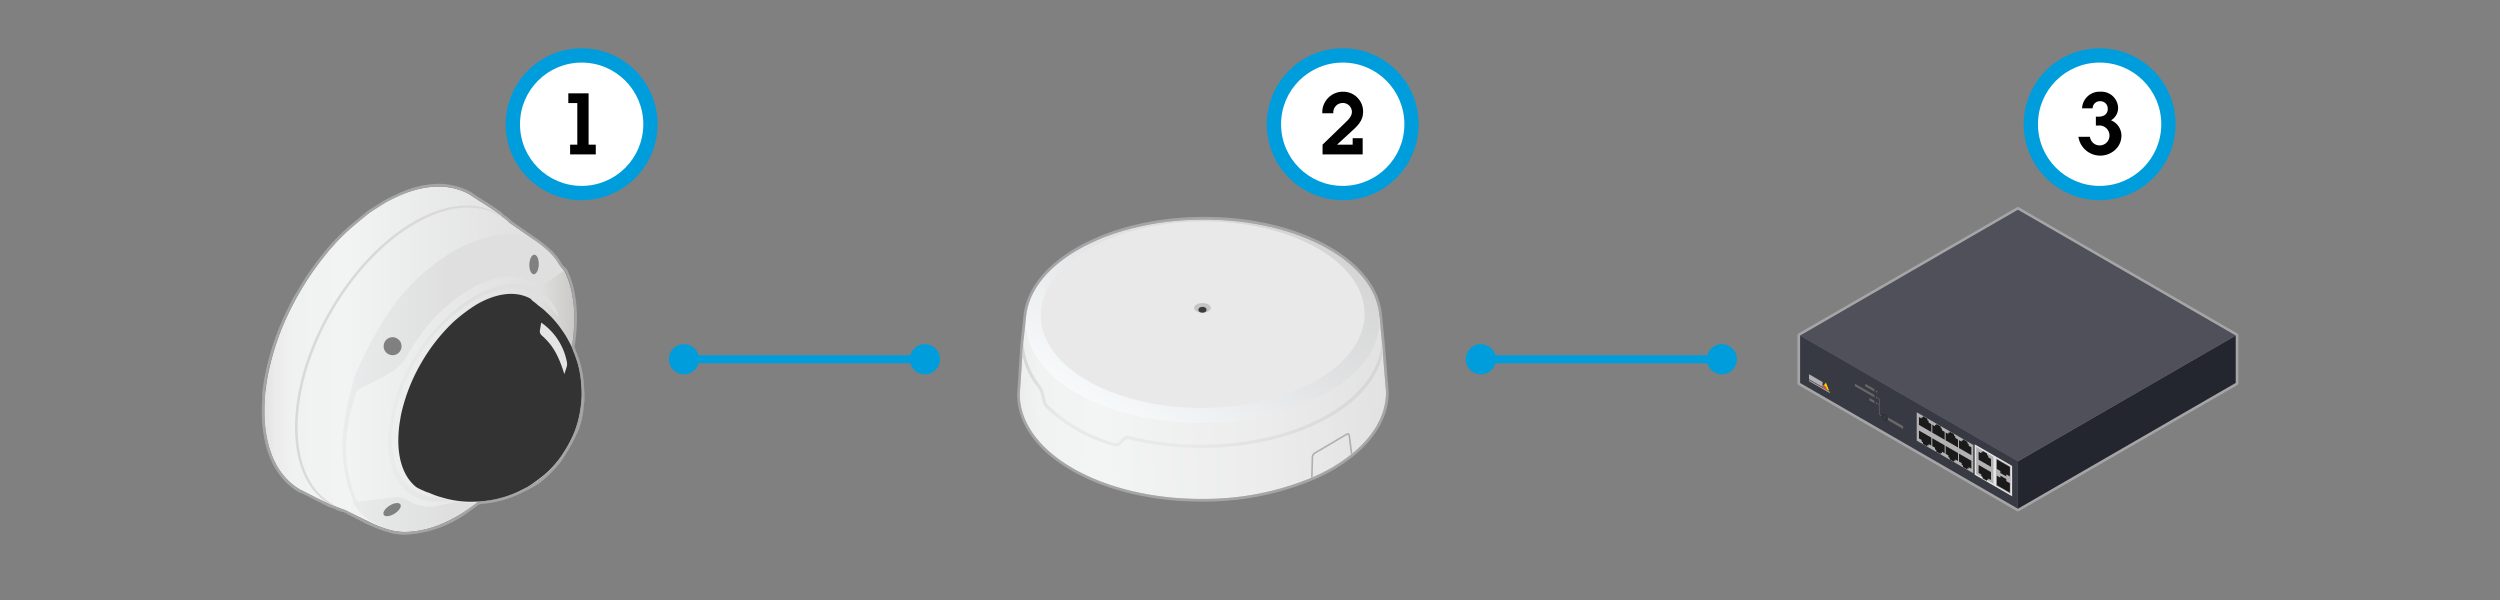 <svg id="Layer_1" data-name="Layer 1" xmlns="http://www.w3.org/2000/svg" xmlns:xlink="http://www.w3.org/1999/xlink" width="467.716" height="112.271" viewBox="0 0 467.716 112.271"><rect x="0" y="0" width="467.716" height="112.271" fill="#808080" stroke="none"/><defs><linearGradient id="linear-gradient" x1="1875.331" y1="185.311" x2="1912.502" y2="117.281" gradientTransform="translate(1057.593 1783.788) rotate(-120.542)" gradientUnits="userSpaceOnUse"><stop offset="0" stop-color="#dfe0df"/><stop offset="0.356" stop-color="#ebeceb"/><stop offset="0.754" stop-color="#f3f4f4"/><stop offset="0.899" stop-color="#f1f2f2"/><stop offset="0.958" stop-color="#eaebeb"/><stop offset="1" stop-color="#dfe0df"/></linearGradient><linearGradient id="linear-gradient-2" x1="1896.727" y1="137.448" x2="1918.552" y2="180.282" gradientTransform="translate(1044.938 1789.843) rotate(-120.122)" gradientUnits="userSpaceOnUse"><stop offset="0" stop-color="#f7fafb"/><stop offset="0.59" stop-color="#e0e1e2"/><stop offset="1" stop-color="#d5d5d5"/></linearGradient><linearGradient id="linear-gradient-3" x1="1912.742" y1="122.796" x2="1879.034" y2="181.179" gradientTransform="translate(1057.593 1783.788) rotate(-120.542)" gradientUnits="userSpaceOnUse"><stop offset="0" stop-color="#d5d5d5"/><stop offset="0.058" stop-color="#e3e3e3"/><stop offset="0.11" stop-color="#e9e9e9"/><stop offset="0.449" stop-color="#e9e9e9"/><stop offset="1" stop-color="#d5d5d5"/></linearGradient><linearGradient id="linear-gradient-4" x1="100.494" y1="45.421" x2="101.117" y2="45.421" gradientUnits="userSpaceOnUse"><stop offset="0" stop-color="#e3e3e2"/><stop offset="0.033" stop-color="#eaebea"/><stop offset="0.092" stop-color="#f0f1f1"/><stop offset="0.258" stop-color="#f2f3f3"/><stop offset="0.87" stop-color="#dedfde"/><stop offset="1" stop-color="#c7c5c3"/></linearGradient><linearGradient id="linear-gradient-5" x1="69.355" y1="37.959" x2="75.461" y2="37.959" xlink:href="#linear-gradient-4"/><linearGradient id="linear-gradient-6" x1="69.973" y1="39.196" x2="70.024" y2="39.196" xlink:href="#linear-gradient-4"/><linearGradient id="linear-gradient-7" x1="69.355" y1="39.542" x2="69.65" y2="39.542" xlink:href="#linear-gradient-4"/><linearGradient id="linear-gradient-8" x1="60.516" y1="45.476" x2="65.48" y2="45.476" xlink:href="#linear-gradient-4"/><linearGradient id="linear-gradient-9" x1="49.452" y1="67.208" x2="108.897" y2="67.208" xlink:href="#linear-gradient-4"/><linearGradient id="linear-gradient-10" x1="49.529" y1="74.644" x2="49.538" y2="74.644" xlink:href="#linear-gradient-4"/><linearGradient id="linear-gradient-11" x1="64.085" y1="71.616" x2="105.416" y2="71.616" gradientUnits="userSpaceOnUse"><stop offset="0" stop-color="#eaebec"/><stop offset="0.477" stop-color="#dedfde"/></linearGradient><linearGradient id="linear-gradient-12" x1="72.61" y1="73.507" x2="104.618" y2="73.507" xlink:href="#linear-gradient-11"/></defs><title>scenario_interigation_01_um</title><circle cx="108.82" cy="23.243" r="14.21" style="fill:#009ddc"/><circle cx="108.82" cy="23.243" r="11.535" style="fill:#fff"/><path d="M110.118,27.066h1.345v1.825h-4.802V27.066h1.345V19.288h-1.681V17.463h3.793Z"/><circle cx="251.206" cy="23.243" r="14.21" style="fill:#009ddc"/><circle cx="251.206" cy="23.243" r="11.535" style="fill:#fff"/><path d="M254.938,25.849V28.89h-7.507V27.065l4.113-3.985c.608-.592,1.377-1.248,1.377-2.161A1.675,1.675,0,0,0,251.193,19.27a1.755,1.755,0,0,0-1.745,1.921h-2.064a3.856,3.856,0,0,1,3.921-4.033,3.712,3.712,0,0,1,3.714,3.745c0,1.681-1.024,2.625-2.177,3.682l-2.705,2.481h2.929V25.849Z"/><circle cx="392.812" cy="23.243" r="14.21" style="fill:#009ddc"/><circle cx="392.812" cy="23.243" r="11.535" style="fill:#fff"/><path d="M391.005,25.594a1.831,1.831,0,0,0,3.649-.209,1.879,1.879,0,0,0-2.017-1.904h-.433l-.096.016v-1.664h.448c.944,0,1.776-.4,1.776-1.473a1.374,1.374,0,0,0-1.44-1.425,1.349,1.349,0,0,0-1.393,1.328h-1.969a3.249,3.249,0,0,1,3.409-3.104,3.12,3.12,0,0,1,3.329,2.993,2.659,2.659,0,0,1-1.328,2.353,3.11,3.11,0,0,1,1.953,2.945,3.586,3.586,0,0,1-1.185,2.593,4.135,4.135,0,0,1-6.867-2.448Z"/><path d="M377.522,39.255l40.743,23.526v8.853L377.522,95.161,336.78,71.644V62.781L377.522,39.255m0-.5a.5.5,0,0,0-.25.067L336.53,62.348a.5.5,0,0,0-.25.433v8.862a.5.5,0,0,0,.25.433l40.743,23.517a.5.5,0,0,0,.5,0l40.743-23.526a.5.5,0,0,0,.25-.433V62.781a.5.5,0,0,0-.25-.433L377.772,38.822a.499.499,0,0,0-.25-.067Z" style="fill:#a5a5a7"/><polygon points="377.522 95.163 418.26 71.634 418.26 62.782 377.522 86.31 377.522 95.163" style="fill:#24262f"/><polygon points="336.784 62.782 377.522 86.31 418.26 62.782 377.522 39.253 336.784 62.782" style="fill:#4f505a"/><polygon points="336.784 71.643 377.522 95.163 377.522 86.302 336.784 62.782 336.784 71.643" style="fill:#373943"/><polygon points="376.439 92.855 369.432 88.809 369.432 83.122 376.439 87.168 376.439 92.855" style="fill:#e4e4e3"/><polygon points="369.177 88.542 358.593 82.431 358.593 77.129 369.177 83.24 369.177 88.542" style="fill:#b3b1b3"/><polygon points="372.944 90.512 369.721 88.652 369.721 83.614 372.944 85.474 372.944 90.512" style="fill:#b3b1b3"/><polygon points="376.166 92.433 373.425 90.85 373.425 85.692 376.166 87.275 376.166 92.433" style="fill:#b3b1b3"/><polygon points="360.816 79.058 360.816 78.758 360.581 78.622 360.581 78.337 359.748 77.856 359.748 78.142 359.514 78.006 359.514 78.307 359.009 78.015 359.009 79.497 361.321 80.832 361.321 79.35 360.816 79.058" style="fill:#1a1a1a"/><polygon points="363.314 80.501 363.314 80.2 363.08 80.065 363.08 79.78 362.247 79.299 362.247 79.584 362.013 79.449 362.013 79.75 361.508 79.458 361.508 80.94 363.819 82.274 363.819 80.793 363.314 80.501" style="fill:#1a1a1a"/><polygon points="365.813 81.944 365.813 81.643 365.579 81.508 365.579 81.222 364.746 80.741 364.746 81.027 364.512 80.892 364.512 81.192 364.007 80.901 364.007 82.383 366.318 83.717 366.318 82.235 365.813 81.944" style="fill:#1a1a1a"/><polygon points="368.312 83.387 368.312 83.086 368.078 82.951 368.078 82.665 367.245 82.184 367.245 82.47 367.011 82.335 367.011 82.635 366.506 82.344 366.506 83.825 368.817 85.16 368.817 83.678 368.312 83.387" style="fill:#1a1a1a"/><polygon points="367.011 86.645 367.011 86.945 367.245 87.081 367.245 87.366 368.078 87.847 368.078 87.561 368.312 87.697 368.312 87.396 368.817 87.688 368.817 86.206 366.506 84.871 366.506 86.353 367.011 86.645" style="fill:#1a1a1a"/><polygon points="364.512 85.202 364.512 85.503 364.746 85.638 364.746 85.923 365.579 86.404 365.579 86.119 365.813 86.254 365.813 85.953 366.318 86.245 366.318 84.763 364.007 83.429 364.007 84.91 364.512 85.202" style="fill:#1a1a1a"/><polygon points="362.013 83.759 362.013 84.06 362.247 84.195 362.247 84.481 363.08 84.961 363.08 84.676 363.314 84.811 363.314 84.511 363.819 84.802 363.819 83.32 361.508 81.986 361.508 83.468 362.013 83.759" style="fill:#1a1a1a"/><polygon points="359.514 82.316 359.514 82.617 359.748 82.752 359.748 83.038 360.581 83.519 360.581 83.233 360.816 83.368 360.816 83.068 361.321 83.359 361.321 81.878 359.009 80.543 359.009 82.025 359.514 82.316" style="fill:#1a1a1a"/><polygon points="376.023 87.355 373.568 85.937 373.568 87.722 374.242 88.112 374.242 88.496 375.349 89.135 375.349 88.751 376.023 89.14 376.023 87.355" style="fill:#1a1a1a"/><polygon points="373.568 90.77 376.023 92.188 376.023 90.402 375.349 90.013 375.349 89.628 374.242 88.989 374.242 89.374 373.568 88.985 373.568 90.77" style="fill:#1a1a1a"/><polygon points="371.983 85.566 371.983 85.266 371.749 85.13 371.749 84.845 370.916 84.364 370.916 84.649 370.682 84.514 370.682 84.815 370.177 84.523 370.177 86.005 372.488 87.34 372.488 85.858 371.983 85.566" style="fill:#1a1a1a"/><polygon points="370.682 88.764 370.682 89.065 370.916 89.2 370.916 89.486 371.749 89.967 371.749 89.681 371.983 89.816 371.983 89.516 372.488 89.807 372.488 88.325 370.177 86.991 370.177 88.473 370.682 88.764" style="fill:#1a1a1a"/><ellipse cx="351.096" cy="75.452" rx="0.123" ry="0.213" transform="translate(9.313 185.659) rotate(-30)" style="fill:#676767"/><ellipse cx="351.096" cy="74.364" rx="0.123" ry="0.213" transform="translate(9.857 185.513) rotate(-30)" style="fill:#676767"/><ellipse cx="351.096" cy="73.276" rx="0.123" ry="0.213" transform="translate(10.401 185.367) rotate(-30)" style="fill:#676767"/><polygon points="356.063 80.273 353.231 78.638 353.231 78.097 356.063 79.732 356.063 80.273" style="fill:#676767"/><polygon points="350.68 73.27 348.962 72.278 348.962 71.809 350.68 72.8 350.68 73.27" style="fill:#676767"/><polygon points="350.68 74.358 347.02 72.245 347.02 71.775 350.68 73.888 350.68 74.358" style="fill:#676767"/><polygon points="350.68 75.446 349.738 74.902 349.738 74.433 350.68 74.977 350.68 75.446" style="fill:#676767"/><polygon points="351.648 77.484 351.648 74.61 351.336 74.43 351.336 74.574 351.523 74.682 351.523 75.626 351.336 75.518 351.336 75.662 351.523 75.77 351.523 77.556 352.002 77.832 352.002 77.688 351.648 77.484" style="fill:#676767"/><polygon points="340.978 72.416 338.444 70.953 338.444 70.01 340.978 71.474 340.978 72.416" style="fill:#b3b1b3"/><polygon points="342.324 73.54 338.444 71.3 338.444 71.096 342.324 73.336 342.324 73.54" style="fill:#b3b1b3"/><polygon points="342.22 73.134 340.978 72.416 341.599 71.57 342.22 73.134" style="fill:#fad800"/><polygon points="341.223 72.083 340.978 72.416 341.821 72.903 341.567 72.282 341.223 72.083" style="fill:#ee4043"/><path d="M352.554,77.622a.875.875,0,0,1,.396.685c0,.252-.177.354-.396.228a.876.876,0,0,1-.396-.685c0-.252.177-.354.396-.228m0-.072c-.253-.146-.458-.028-.458.265a1.013,1.013,0,0,0,.458.793c.253.146.458.028.458-.265a1.013,1.013,0,0,0-.458-.793Z" style="fill:#1a1a1a"/><path d="M225.303,41.074c17.736,0,32.16,8.043,32.772,18.184h.013l.409,4.219c.003.005-.002.008.001.013l.041.436.156,1.897.612,7.484c.031,4.288-2.303,8.269-6.294,11.538-.046.041-.094.077-.145.121a1.495,1.495,0,0,1-.131.098,31.421,31.421,0,0,1-7.15,4.219c-.052.031-.115.054-.175.082-.044.019-.084.035-.128.055A52.613,52.613,0,0,1,225.191,93.34c-.154.001-.305.002-.458.002-18.711,0-33.87-8.691-33.95-19.527l.497-7.497.126-1.903.05-.483.005-.003.5-4.665h.002c.891-10.011,15.254-18.058,32.907-18.188.144-.001.287-.002.431-.002m0-.5-.434.002c-17.784.13-32.438,8.295-33.397,18.596l-.005.038-.493,4.601a.465.465,0,0,0-.012.069l-.05.483-.128,1.922-.497,7.497c.039,5.46,3.675,10.523,10.238,14.294,6.471,3.719,15.07,5.766,24.211,5.766l.462-.002a53.03,53.03,0,0,0,20.286-3.96l.061-.026.07-.03.064-.029c.046-.02.092-.041.134-.064a31.879,31.879,0,0,0,7.22-4.26c.038-.025.075-.054.111-.083.009-.007.047-.037.055-.044L253.25,85.3c.033-.027.066-.053.097-.081,4.252-3.482,6.491-7.607,6.46-11.914l-.614-7.521-.156-1.897-.041-.437-.002-.02h0L258.585,59.21a.501.501,0,0,0-.019-.096c-.731-10.405-15.305-18.54-33.264-18.54Z" style="fill:#a5a5a7"/><path d="M191.963,59.264l66.125-.005.409,4.219c.003.005-.002.008.001.013l.041.436.156,1.897.612,7.484c.031,4.288-2.303,8.269-6.294,11.538-.046.041-.094.077-.145.121a1.478,1.478,0,0,1-.131.098,31.421,31.421,0,0,1-7.15,4.219c-.052.031-.115.054-.175.082-.044.019-.084.035-.128.055A52.613,52.613,0,0,1,225.191,93.34c-18.922.143-34.328-8.601-34.408-19.526l.497-7.497.126-1.903.05-.483.005-.003Z" style="fill:url(#linear-gradient)"/><ellipse cx="225.011" cy="60.089" rx="33.094" ry="19.014" transform="translate(-0.434 1.651) rotate(-0.42)" style="fill:url(#linear-gradient-2)"/><ellipse cx="225.002" cy="58.858" rx="30.29" ry="17.449" transform="translate(-0.425 1.651) rotate(-0.42)" style="fill:#e9e9e9"/><ellipse cx="224.963" cy="57.598" rx="1.568" ry="0.903" transform="translate(-0.416 1.65) rotate(-0.42)" style="fill:#c7c5c3"/><ellipse cx="224.965" cy="57.954" rx="0.76" ry="0.547" transform="translate(-0.419 1.65) rotate(-0.42)" style="fill:#3c3c3c"/><path d="M191.407,64.415l-.126,1.903a13.562,13.562,0,0,0,2.831,6.112,3.086,3.086,0,0,1,.586,1.183l.381,1.604a2.042,2.042,0,0,0,.561,1.009,29.796,29.796,0,0,0,12.809,7.253,1.234,1.234,0,0,0,1.24-.313l.836-.842a.631.631,0,0,1,.6-.166A55.144,55.144,0,0,0,225.118,83.8c9.012-.069,17.483-2.156,23.843-5.88,5.63-3.294,9.019-7.534,9.734-12.095l-.156-1.897-.041-.436c.03,5.043-3.632,10.275-9.842,13.911-6.266,3.67-14.629,5.728-23.544,5.795a54.46,54.46,0,0,1-13.835-1.623,1.235,1.235,0,0,0-1.177.324l-.836.842a.645.645,0,0,1-.635.165A29.192,29.192,0,0,1,196.066,75.8a1.255,1.255,0,0,1-.228-.291,1.514,1.514,0,0,1-.17-.43l-.384-1.609a3.679,3.679,0,0,0-.699-1.409,14.111,14.111,0,0,1-3.123-8.132l-.005.003Z" style="fill:url(#linear-gradient-3)"/><path d="M245.924,84.625l5.985-3.531a.444.444,0,0,1,.422-.019.438.438,0,0,1,.242.339l.441,3.432c-.046.041-.094.077-.145.121a1.478,1.478,0,0,1-.131.098l-.464-3.614a.137.137,0,0,0-.212-.099l-5.985,3.531a.8.8,0,0,0-.394.658l-.096,3.742c-.052.031-.115.054-.175.082-.044.019-.084.035-.128.055l.099-3.89A1.089,1.089,0,0,1,245.924,84.625Z" style="fill:#adafb1"/><line x1="127.821" y1="67.208" x2="173.183" y2="67.208" style="fill:none;stroke:#009ddc;stroke-linecap:round;stroke-linejoin:round;stroke-width:1.5px"/><path d="M127.962,70.028a2.82,2.82,0,1,1,2.82-2.82A2.82,2.82,0,0,1,127.962,70.028Z" style="fill:#009ddc"/><path d="M173.042,70.028a2.82,2.82,0,1,0-2.82-2.82A2.82,2.82,0,0,0,173.042,70.028Z" style="fill:#009ddc"/><line x1="276.908" y1="67.208" x2="322.269" y2="67.208" style="fill:none;stroke:#009ddc;stroke-linecap:round;stroke-linejoin:round;stroke-width:1.5px"/><path d="M277.048,70.028a2.82,2.82,0,1,1,2.82-2.82A2.82,2.82,0,0,1,277.048,70.028Z" style="fill:#009ddc"/><path d="M322.128,70.028a2.82,2.82,0,1,0-2.82-2.82A2.82,2.82,0,0,0,322.128,70.028Z" style="fill:#009ddc"/><path d="M101.117,45.617c-.214-.145-.431-.281-.623-.39" style="fill:url(#linear-gradient-4)"/><path d="M69.355,39.647a.455.455,0,0,1,.087-.062c.853-.6,1.721-1.155,2.595-1.655.226-.132.455-.257.68-.378a.7.7,0,0,1,.069-.038c.205-.108.409-.215.614-.316.173-.087.35-.173.524-.257.212-.101.42-.198.631-.288.132-.059.26-.114.389-.167q.213-.094.427-.177c.031-.014.059-.028.09-.038" style="fill:url(#linear-gradient-5)"/><line x1="69.973" y1="39.213" x2="70.024" y2="39.178" style="fill:url(#linear-gradient-6)"/><path d="M69.355,39.647a.455.455,0,0,1,.087-.062q.104-.078.208-.146" style="fill:url(#linear-gradient-7)"/><path d="M60.516,48.139c.382-.451.763-.898,1.152-1.336,1.148-1.304,2.338-2.557,3.587-3.774.073-.073.149-.146.226-.215" style="fill:url(#linear-gradient-8)"/><path d="M56.544,91.793a60.07,60.07,0,0,0,7.981,3.636l4.446,2.141a19.336,19.336,0,0,0,4.984,1.792l.269.03V99.389c4.688.638,10.189-1.53,15.168-5.51,0,0,6.831-.691,11.184-3.924l-.006.003a17.288,17.288,0,0,0,3.415-3.169V86.789l.306-.362.002-.002a19.219,19.219,0,0,0,3.289-5.697l.161-.447v.003A17.198,17.198,0,0,0,108.78,75.74v-.001c.672-4.832-1.782-10.87-1.782-10.87.941-5.763.344-10.673-1.403-14.167l.002.003a2.394,2.394,0,0,0-.4-.487c-.102-.123-.193-.253-.296-.375l.015.019-.307-.413.04.06-.713-1.087-.161-.219a17.673,17.673,0,0,0-3.993-3.493l-4.395-2.99c-2.208-2.124-4.997-3.619-7.53-5.329l-.003,0c-3.532-2.002-7.923-1.898-12.482-.08q-.213.083-.427.177c-.132.052-.26.108-.389.167-.212.09-.42.187-.631.288-.173.083-.35.167-.524.257-.205.101-.409.205-.614.316a.7.7,0,0,0-.069.038c-.226.121-.455.246-.68.378q-1.01.567-2.012,1.249l-.052.035c-.305.205-.611.416-.912.635l-.586.434c-.614.461-1.225.954-1.832,1.471l-.333.284-.333.298a46.437,46.437,0,0,0-5.46,5.804,53.268,53.268,0,0,0-4.499,6.615q-.791,1.374-1.488,2.755A48.035,48.035,0,0,0,49.88,71.548L49.633,73.47c-.021.184-.038.371-.052.555-.021.187-.035.371-.045.555l-.004.035c-.545,7.722,1.648,14.095,6.571,16.94.156.087.309.17.441.239" style="fill:url(#linear-gradient-9)"/><line x1="49.538" y1="74.529" x2="49.529" y2="74.76" style="fill:url(#linear-gradient-10)"/><path d="M66.391,92.913c-1.974-5.423-2.525-11.239.322-19.702a1.64,1.64,0,0,0,.427-.356c.314-.315,5.619-2.631,7.233-4.103a10.983,10.983,0,0,0,2.239-2.993,50.062,50.062,0,0,1,3.064-4.442c2.969-3.922,13.208-13.183,20.819-8.126.827.549,2.995-1.149,2.995-1.149l1.927-1.341a18.928,18.928,0,0,0-3.38-4.287c-6.622-6.705-22.81.115-31.332,15.272a79.844,79.844,0,0,0-4.42,8.927c-.291.978-.466,1.924-.466,1.924-2.384,8.709-2.287,14.655.157,20.774l.082.609c1.219,2.768,4.806,4.884,8.233,5.374,3.492.499,8.451-.838,13.003-3.865.136-.09,2.264-1.402,1.857-1.357a12.983,12.983,0,0,1-3.67-.23s-3.782.83-4.529.93a7.312,7.312,0,0,1-4.607-1.14,4.613,4.613,0,0,0-2.054-.637c-.265-.028-6.988.902-7.251.809C66.589,93.646,66.391,92.913,66.391,92.913Z" style="fill:url(#linear-gradient-11)"/><path d="M74.231,63.295a1.675,1.675,0,1,1-2.234.646,1.646,1.646,0,0,1,2.234-.646" style="fill:#808081"/><path d="M99.978,47.649c.487.017.855.85.82,1.861s-.458,1.817-.946,1.801-.855-.851-.82-1.861.458-1.817.947-1.8" style="fill:#808081"/><path d="M74.912,94.364c.26.413-.228,1.186-1.089,1.728s-1.77.645-2.03.232.228-1.187,1.09-1.728,1.769-.644,2.029-.231" style="fill:#808081"/><path d="M62.25,94.333c-4.061-2.272-6.577-7.237-6.577-14.331L55.672,80l.001-.259v.001c.055-6.452,2.205-14.1,6.451-21.455C70.727,43.387,84.677,35.334,93.28,40.3l.783.265L93.5,40.129l-.491-.261C84.323,34.961,70.333,43.091,61.7,58.043c-8.67,15.016-8.683,31.28-.013,36.285.049.027.928.394.969.418Z" style="fill:#dad9d8"/><path d="M72.61,82.63c-.002,8.108,4.77,12.339,11.469,10.998l-2.452-.6a8.01,8.01,0,0,1-3.702-.994c-6.133-3.41-6.133-14.466,0-24.695s16.077-15.758,22.209-12.347a7.653,7.653,0,0,1,2.746,2.588l1.738,1.77a8.798,8.798,0,0,0-4.037-5.16c-6.391-3.557-16.763,2.207-23.165,12.875A31.381,31.381,0,0,0,72.612,82.448" style="fill:url(#linear-gradient-12)"/><path d="M103.054,62.835a5.634,5.634,0,0,1,2.338,3.573.922.922,0,0,1-.023.495l-.206.634a6.679,6.679,0,0,0-2.076-3.549.487.487,0,0,1-.151-.437Z" style="fill:#e3e4e3"/><path d="M99.244,55.874c-2.805-1.549-6.454-1.015-10.102,1.101A32.247,32.247,0,0,0,84.96,60.108a33.712,33.712,0,0,0-6.161,7.813,33.29,33.29,0,0,0-3.683,9.276c-.103.43-.172.861-.241,1.274l-.017.155a18.209,18.209,0,0,0-.293,2.495c-.286,4.375.825,8.044,3.319,10.015a9.073,9.073,0,0,0,1.345.655c.017.017.017.017.034.017a4.864,4.864,0,0,0,1.05.396.13.13,0,0,0,.069.034c.155.086.31.138.465.206h.017c.12.052.258.103.379.155a10.987,10.987,0,0,0,1.136.379c.017.017.017.017.035,0a19.148,19.148,0,0,0,3.924.809,1.303,1.303,0,0,1,.258.017,15.205,15.205,0,0,0,2.168.052,20.302,20.302,0,0,0,10.119-2.874c.912-.585,1.773-1.222,2.633-1.893a18.822,18.822,0,0,0,3.924-4.406l.069-.12a19.529,19.529,0,0,0,3.132-8.484V76.061a20.016,20.016,0,0,0-2.323-12.408,17.192,17.192,0,0,0-1.205-1.927,18.458,18.458,0,0,0-2.84-3.27,9.794,9.794,0,0,0-1.205-1.033,4.044,4.044,0,0,0-.43-.327c-.12-.103-.241-.189-.361-.275l.361.275a9.291,9.291,0,0,0-.998-.809" style="fill:#333"/><path d="M101.252,60.354a11.552,11.552,0,0,1,4.795,7.328,1.887,1.887,0,0,1-.046,1.015l-.422,1.301c-1.383-4.528-2.806-5.944-4.258-7.278a.999.999,0,0,1-.31-.897Z" style="fill:#e3e4e3"/><path d="M81.959,34.881a12.392,12.392,0,0,1,5.89,1.472c1.873,1.338,3.882,2.41,5.622,3.748l.535.536a5.24,5.24,0,0,1,1.339,1.07l4.417,3.079a20.092,20.092,0,0,1,2.276,1.74,10.161,10.161,0,0,1,1.739,1.74l.134.133.536.804a.468.468,0,0,0,.134.267c.133.134.133.134.133.268l.134.134c.134.134.268.267.402.401t.401.402c1.74,3.48,2.276,8.433,1.339,14.189a10.29,10.29,0,0,0,.401,1.204,17.96,17.96,0,0,1,1.339,5.89s.133,1.339.133,2.008a7.109,7.109,0,0,1-.133,1.74,15.342,15.342,0,0,1-.937,4.551,37.09,37.09,0,0,1-3.481,6.158l-.402.402a19.03,19.03,0,0,1-3.346,3.213,17.23,17.23,0,0,1-2.677,1.472,19.989,19.989,0,0,1-7.764,2.276,3.747,3.747,0,0,1-.803.134l-.134.134c-.669.535-2.008,1.472-2.008,1.472a20.984,20.984,0,0,1-11.378,4.016,6.548,6.548,0,0,1-1.606-.133h-.268a26.991,26.991,0,0,1-4.953-1.74l-4.418-2.276a7.727,7.727,0,0,1-1.873-.669,6.309,6.309,0,0,1-.67-.268H61.88c-.134,0-.134-.133-.268-.133-1.74-.803-3.347-1.74-5.087-2.543-.134,0-.268-.134-.402-.134-4.953-2.945-7.094-9.236-6.559-17.001V73.433l.268-1.874a48.188,48.188,0,0,1,4.685-14.055A17.139,17.139,0,0,1,55.99,54.826a48.849,48.849,0,0,1,4.551-6.693A37.487,37.487,0,0,1,66.03,42.377l3.079-2.543s2.543-1.606,2.945-1.874c.134-.134,3.213-1.606,3.347-1.606a17.721,17.721,0,0,1,6.56-1.472m0-.5a18.206,18.206,0,0,0-6.75,1.51l.003.008a35.25,35.25,0,0,0-3.432,1.653l-.006-.009c-.391.261-2.908,1.851-2.934,1.867a.496.496,0,0,0-.051.037l-3.079,2.543a37.42,37.42,0,0,0-5.558,5.826,49.133,49.133,0,0,0-4.6,6.766,17.409,17.409,0,0,0-1.496,2.723,48.818,48.818,0,0,0-4.72,14.178l-.269,1.878a.494.494,0,0,0-.005.071v1.204c-.572,8.279,1.844,14.481,6.803,17.43a.5.5,0,0,0,.198.067l.035.018a1.088,1.088,0,0,0,.285.106c.835.388,1.657.815,2.452,1.229.828.43,1.684.875,2.565,1.282a.49.49,0,0,0,.046.019.647.647,0,0,0,.431.16h.021c.232.105.496.198.59.231a8.286,8.286,0,0,0,1.898.682l4.357,2.245.582.246a24.117,24.117,0,0,0,4.495,1.539.5.5,0,0,0,.105.011h.209a7.181,7.181,0,0,0,1.665.133A21.541,21.541,0,0,0,87.46,95.933c.061-.043,1.366-.957,2.04-1.496a.497.497,0,0,0,.041-.037l.004-.004a5.43,5.43,0,0,0,.665-.124,20.488,20.488,0,0,0,7.899-2.32,17.847,17.847,0,0,0,2.733-1.506,19.449,19.449,0,0,0,3.445-3.297l.38-.38a36.706,36.706,0,0,0,3.582-6.304q.011-.024.019-.049a15.731,15.731,0,0,0,.963-4.649,7.833,7.833,0,0,0,.133-1.8c0-.686-.13-2.002-.136-2.058a18.432,18.432,0,0,0-1.377-6.037,10.271,10.271,0,0,1-.35-1.033c.905-5.66.408-10.766-1.403-14.387a.497.497,0,0,0-.093-.129l-.402-.403-.205-.205-.197-.197-.01-.01a.788.788,0,0,0-.251-.386.502.502,0,0,0-.077-.197l-.536-.804a.495.495,0,0,0-.064-.077l-.114-.113a10.663,10.663,0,0,0-1.81-1.804A18.204,18.204,0,0,0,100.01,44.35l-4.342-3.027a5.724,5.724,0,0,0-1.363-1.094l-.48-.48a.527.527,0,0,0-.049-.043c-.981-.755-2.061-1.435-3.104-2.093-.839-.529-1.706-1.076-2.532-1.665a.493.493,0,0,0-.053-.033,12.959,12.959,0,0,0-6.127-1.532Z" style="fill:#a5a5a7"/></svg>
